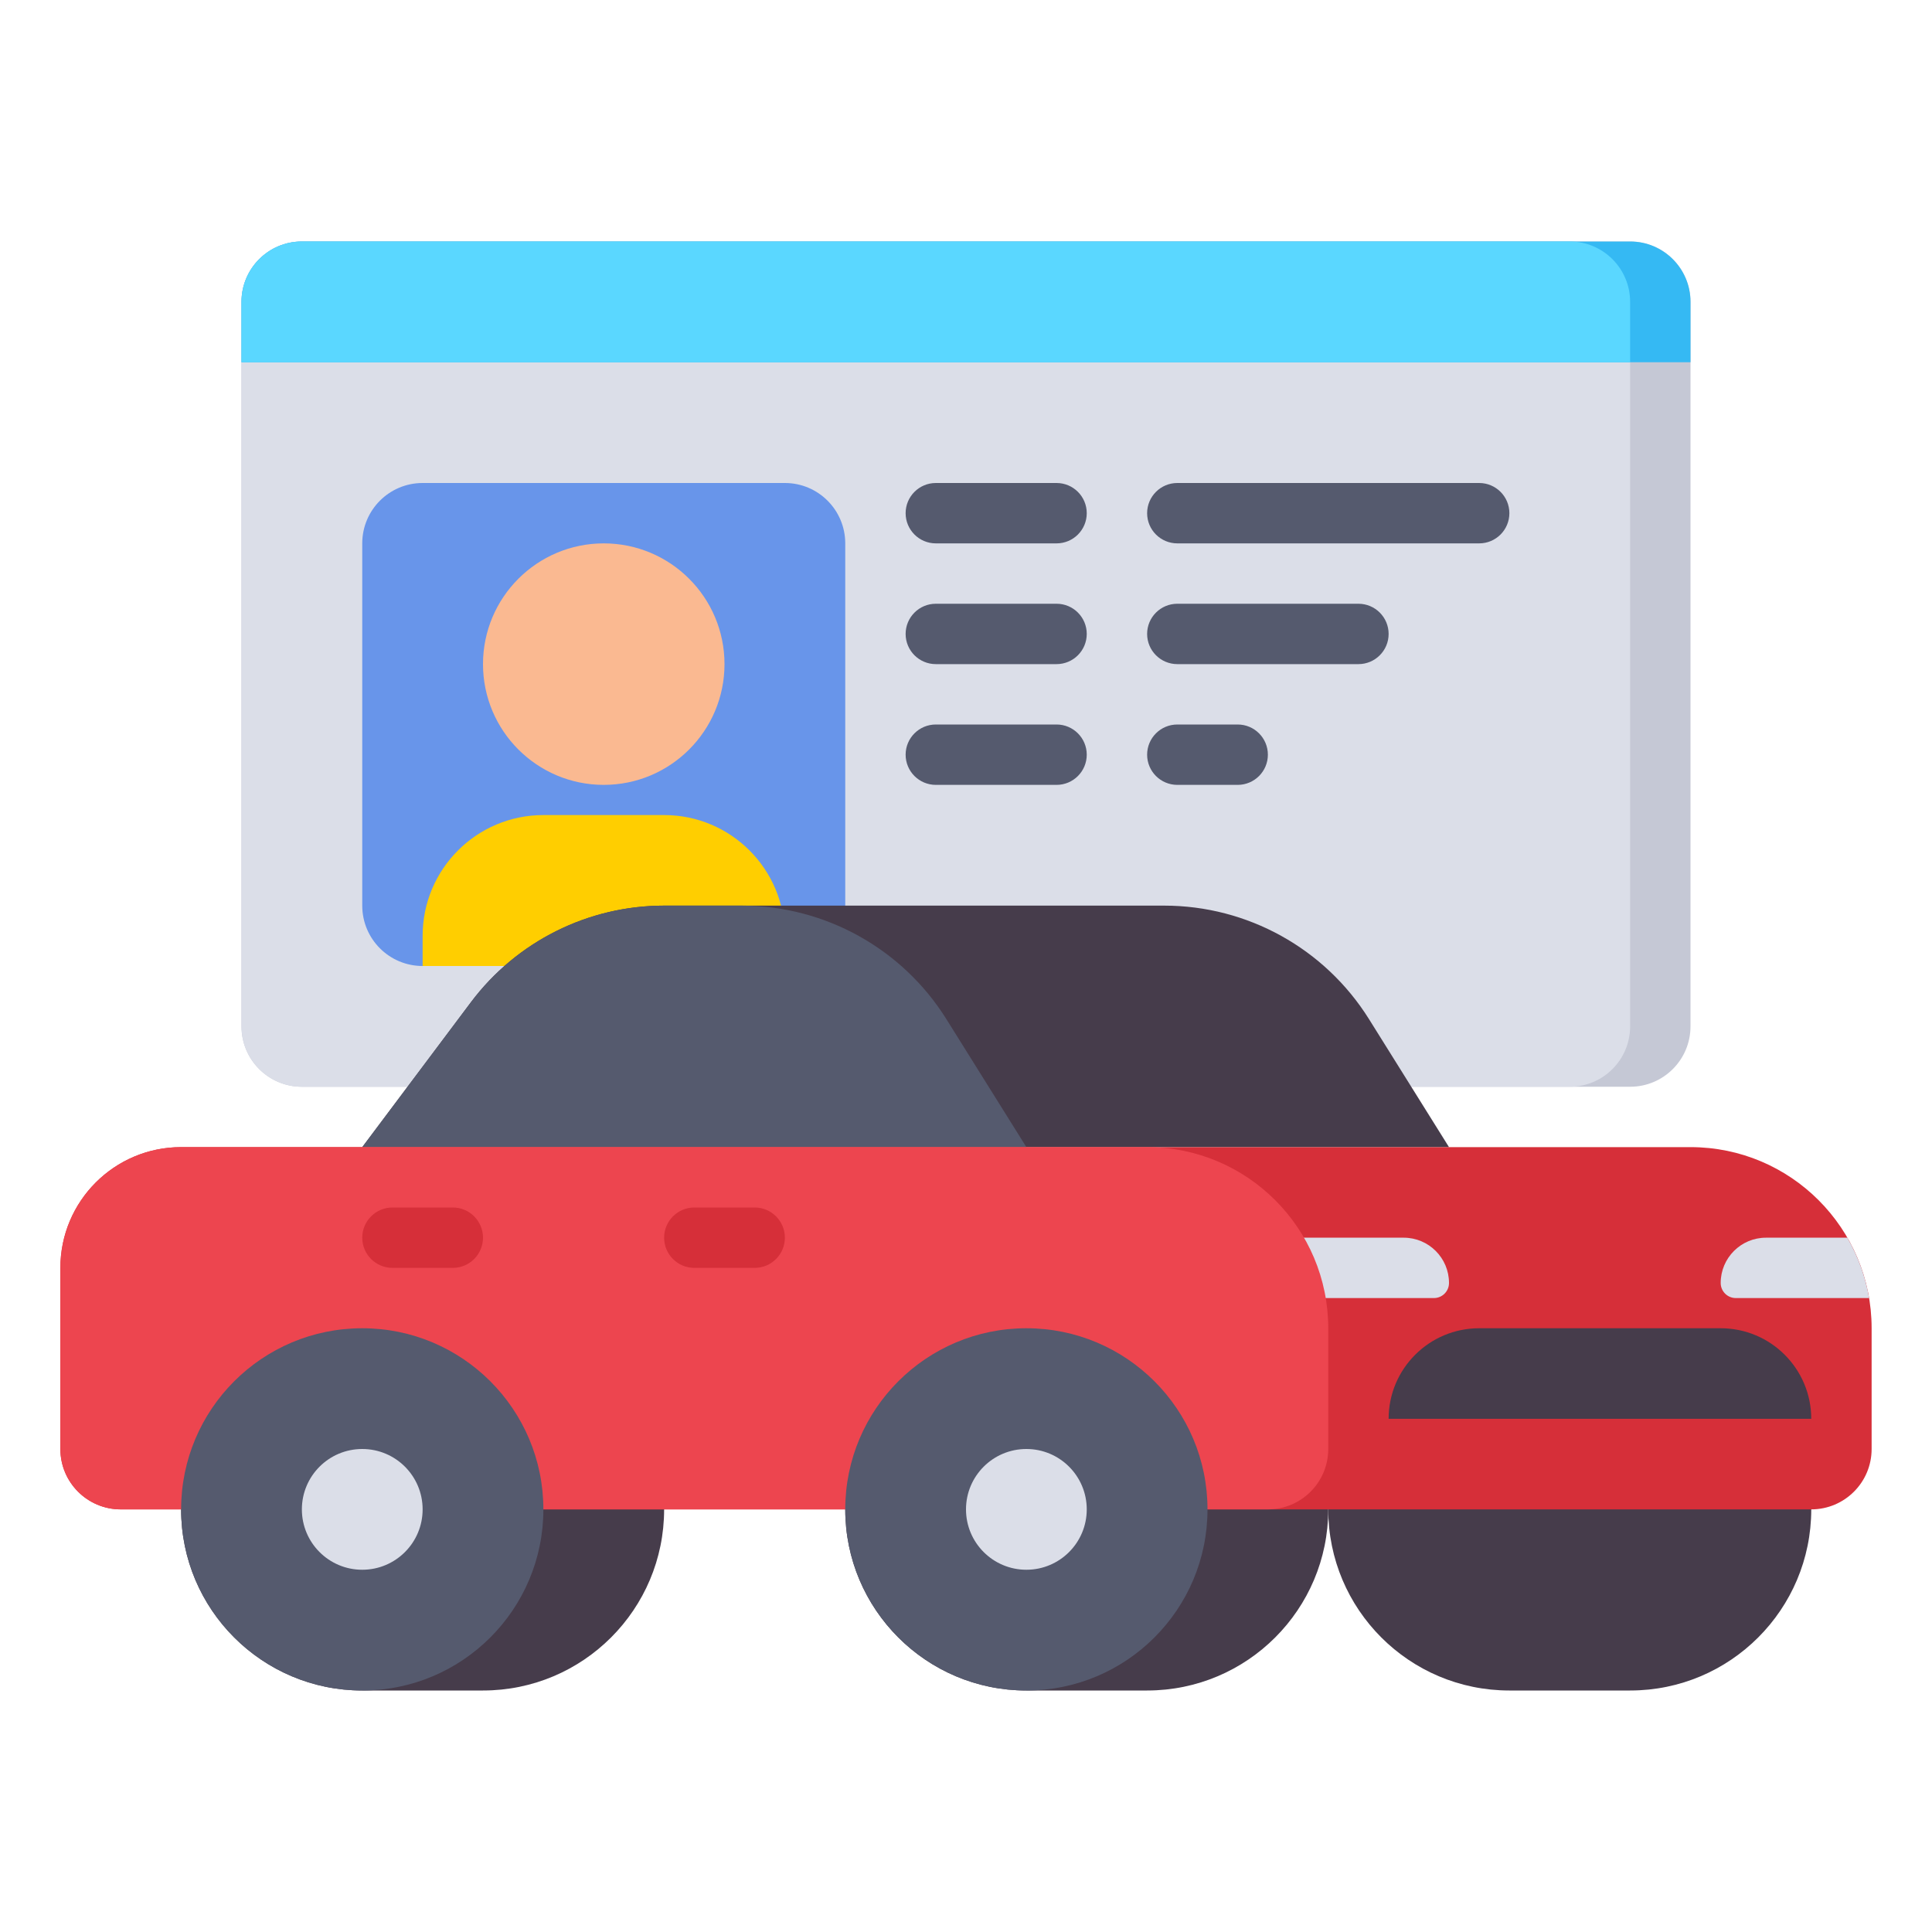 <svg width="64" height="64" viewBox="0 0 64 64" fill="none" xmlns="http://www.w3.org/2000/svg">
<path d="M54 36H10C8.895 36 8 35.105 8 34V10C8 8.895 8.895 8 10 8H54C55.105 8 56 8.895 56 10V34C56 35.105 55.105 36 54 36Z" fill="#C5C8D5"/>
<path d="M52 36H10C8.895 36 8 35.105 8 34V10C8 8.895 8.895 8 10 8H52C53.105 8 54 8.895 54 10V34C54 35.105 53.105 36 52 36Z" fill="#DBDEE8"/>
<path d="M56 12V10C56 8.895 55.105 8 54 8H10C8.895 8 8 8.895 8 10V12H56Z" fill="#35B9F3"/>
<path d="M54 12V10C54 8.895 53.105 8 52 8H10C8.895 8 8 8.895 8 10V12H54Z" fill="#5AD7FF"/>
<path d="M26 16H14C12.895 16 12 16.895 12 18V30C12 31.105 12.895 32 14 32H26C27.105 32 28 31.105 28 30V18C28 16.895 27.105 16 26 16Z" fill="#6895EA"/>
<path d="M26 32V31C26 28.791 24.209 27 22 27H18C15.791 27 14 28.791 14 31V32H26Z" fill="#FFCE00"/>
<path d="M20 26C22.209 26 24 24.209 24 22C24 19.791 22.209 18 20 18C17.791 18 16 19.791 16 22C16 24.209 17.791 26 20 26Z" fill="#FAB991"/>
<path d="M54 44H50C46.686 44 44 46.686 44 50C44 53.314 46.686 56 50 56H54C57.314 56 60 53.314 60 50C60 46.686 57.314 44 54 44Z" fill="#463C4B"/>
<path d="M16 44H12C8.686 44 6 46.686 6 50C6 53.314 8.686 56 12 56H16C19.314 56 22 53.314 22 50C22 46.686 19.314 44 16 44Z" fill="#463C4B"/>
<path d="M38 44H34C30.686 44 28 46.686 28 50C28 53.314 30.686 56 34 56H38C41.314 56 44 53.314 44 50C44 46.686 41.314 44 38 44Z" fill="#463C4B"/>
<path d="M48 38H12L15.6 33.2C17.111 31.186 19.482 30 22 30H38.566C41.324 30 43.888 31.421 45.35 33.76L48 38Z" fill="#463C4B"/>
<path d="M34 38H12L15.6 33.2C17.111 31.186 19.482 30 22 30H24.566C27.324 30 29.888 31.421 31.35 33.76L34 38Z" fill="#555A6E"/>
<path d="M56 38H6C3.791 38 2 39.791 2 42V48C2 49.105 2.895 50 4 50H60C61.105 50 62 49.105 62 48V44C62 40.686 59.314 38 56 38Z" fill="#D62F39"/>
<path d="M47.5 43H41.5C40.672 43 40 42.328 40 41.5C40 41.224 40.224 41 40.5 41H46.5C47.328 41 48 41.672 48 42.5C48 42.776 47.776 43 47.5 43Z" fill="#DBDEE8"/>
<path d="M61.195 41H58.5C57.672 41 57 41.672 57 42.5C57 42.776 57.224 43 57.5 43H61.916C61.795 42.282 61.547 41.608 61.195 41Z" fill="#DBDEE8"/>
<path d="M38 38H6C3.791 38 2 39.791 2 42V48C2 49.105 2.895 50 4 50H42C43.105 50 44 49.105 44 48V44C44 40.686 41.314 38 38 38Z" fill="#ED454F"/>
<path d="M60 47H46C46 45.343 47.343 44 49 44H57C58.657 44 60 45.343 60 47Z" fill="#463C4B"/>
<path d="M12 44C8.686 44 6 46.686 6 50C6 53.314 8.686 56 12 56C15.314 56 18 53.314 18 50C18 46.686 15.314 44 12 44Z" fill="#555A6E"/>
<path d="M12 48C10.895 48 10 48.895 10 50C10 51.105 10.895 52 12 52C13.105 52 14 51.105 14 50C14 48.895 13.105 48 12 48Z" fill="#DBDEE8"/>
<path d="M34 44C30.686 44 28 46.686 28 50C28 53.314 30.686 56 34 56C37.314 56 40 53.314 40 50C40 46.686 37.314 44 34 44Z" fill="#555A6E"/>
<path d="M34 48C32.895 48 32 48.895 32 50C32 51.105 32.895 52 34 52C35.105 52 36 51.105 36 50C36 48.895 35.105 48 34 48Z" fill="#DBDEE8"/>
<path d="M25 42H23C22.448 42 22 41.552 22 41C22 40.448 22.448 40 23 40H25C25.552 40 26 40.448 26 41C26 41.552 25.552 42 25 42Z" fill="#D62F39"/>
<path d="M15 42H13C12.448 42 12 41.552 12 41C12 40.448 12.448 40 13 40H15C15.552 40 16 40.448 16 41C16 41.552 15.552 42 15 42Z" fill="#D62F39"/>
<path d="M35 18H31C30.448 18 30 17.552 30 17C30 16.448 30.448 16 31 16H35C35.552 16 36 16.448 36 17C36 17.552 35.552 18 35 18Z" fill="#555A6E"/>
<path d="M49 18H39C38.448 18 38 17.552 38 17C38 16.448 38.448 16 39 16H49C49.552 16 50 16.448 50 17C50 17.552 49.552 18 49 18Z" fill="#555A6E"/>
<path d="M35 22H31C30.448 22 30 21.552 30 21C30 20.448 30.448 20 31 20H35C35.552 20 36 20.448 36 21C36 21.552 35.552 22 35 22Z" fill="#555A6E"/>
<path d="M35 26H31C30.448 26 30 25.552 30 25C30 24.448 30.448 24 31 24H35C35.552 24 36 24.448 36 25C36 25.552 35.552 26 35 26Z" fill="#555A6E"/>
<path d="M41 26H39C38.448 26 38 25.552 38 25C38 24.448 38.448 24 39 24H41C41.552 24 42 24.448 42 25C42 25.552 41.552 26 41 26Z" fill="#555A6E"/>
<path d="M45 22H39C38.448 22 38 21.552 38 21C38 20.448 38.448 20 39 20H45C45.552 20 46 20.448 46 21C46 21.552 45.552 22 45 22Z" fill="#555A6E"/>
</svg>
